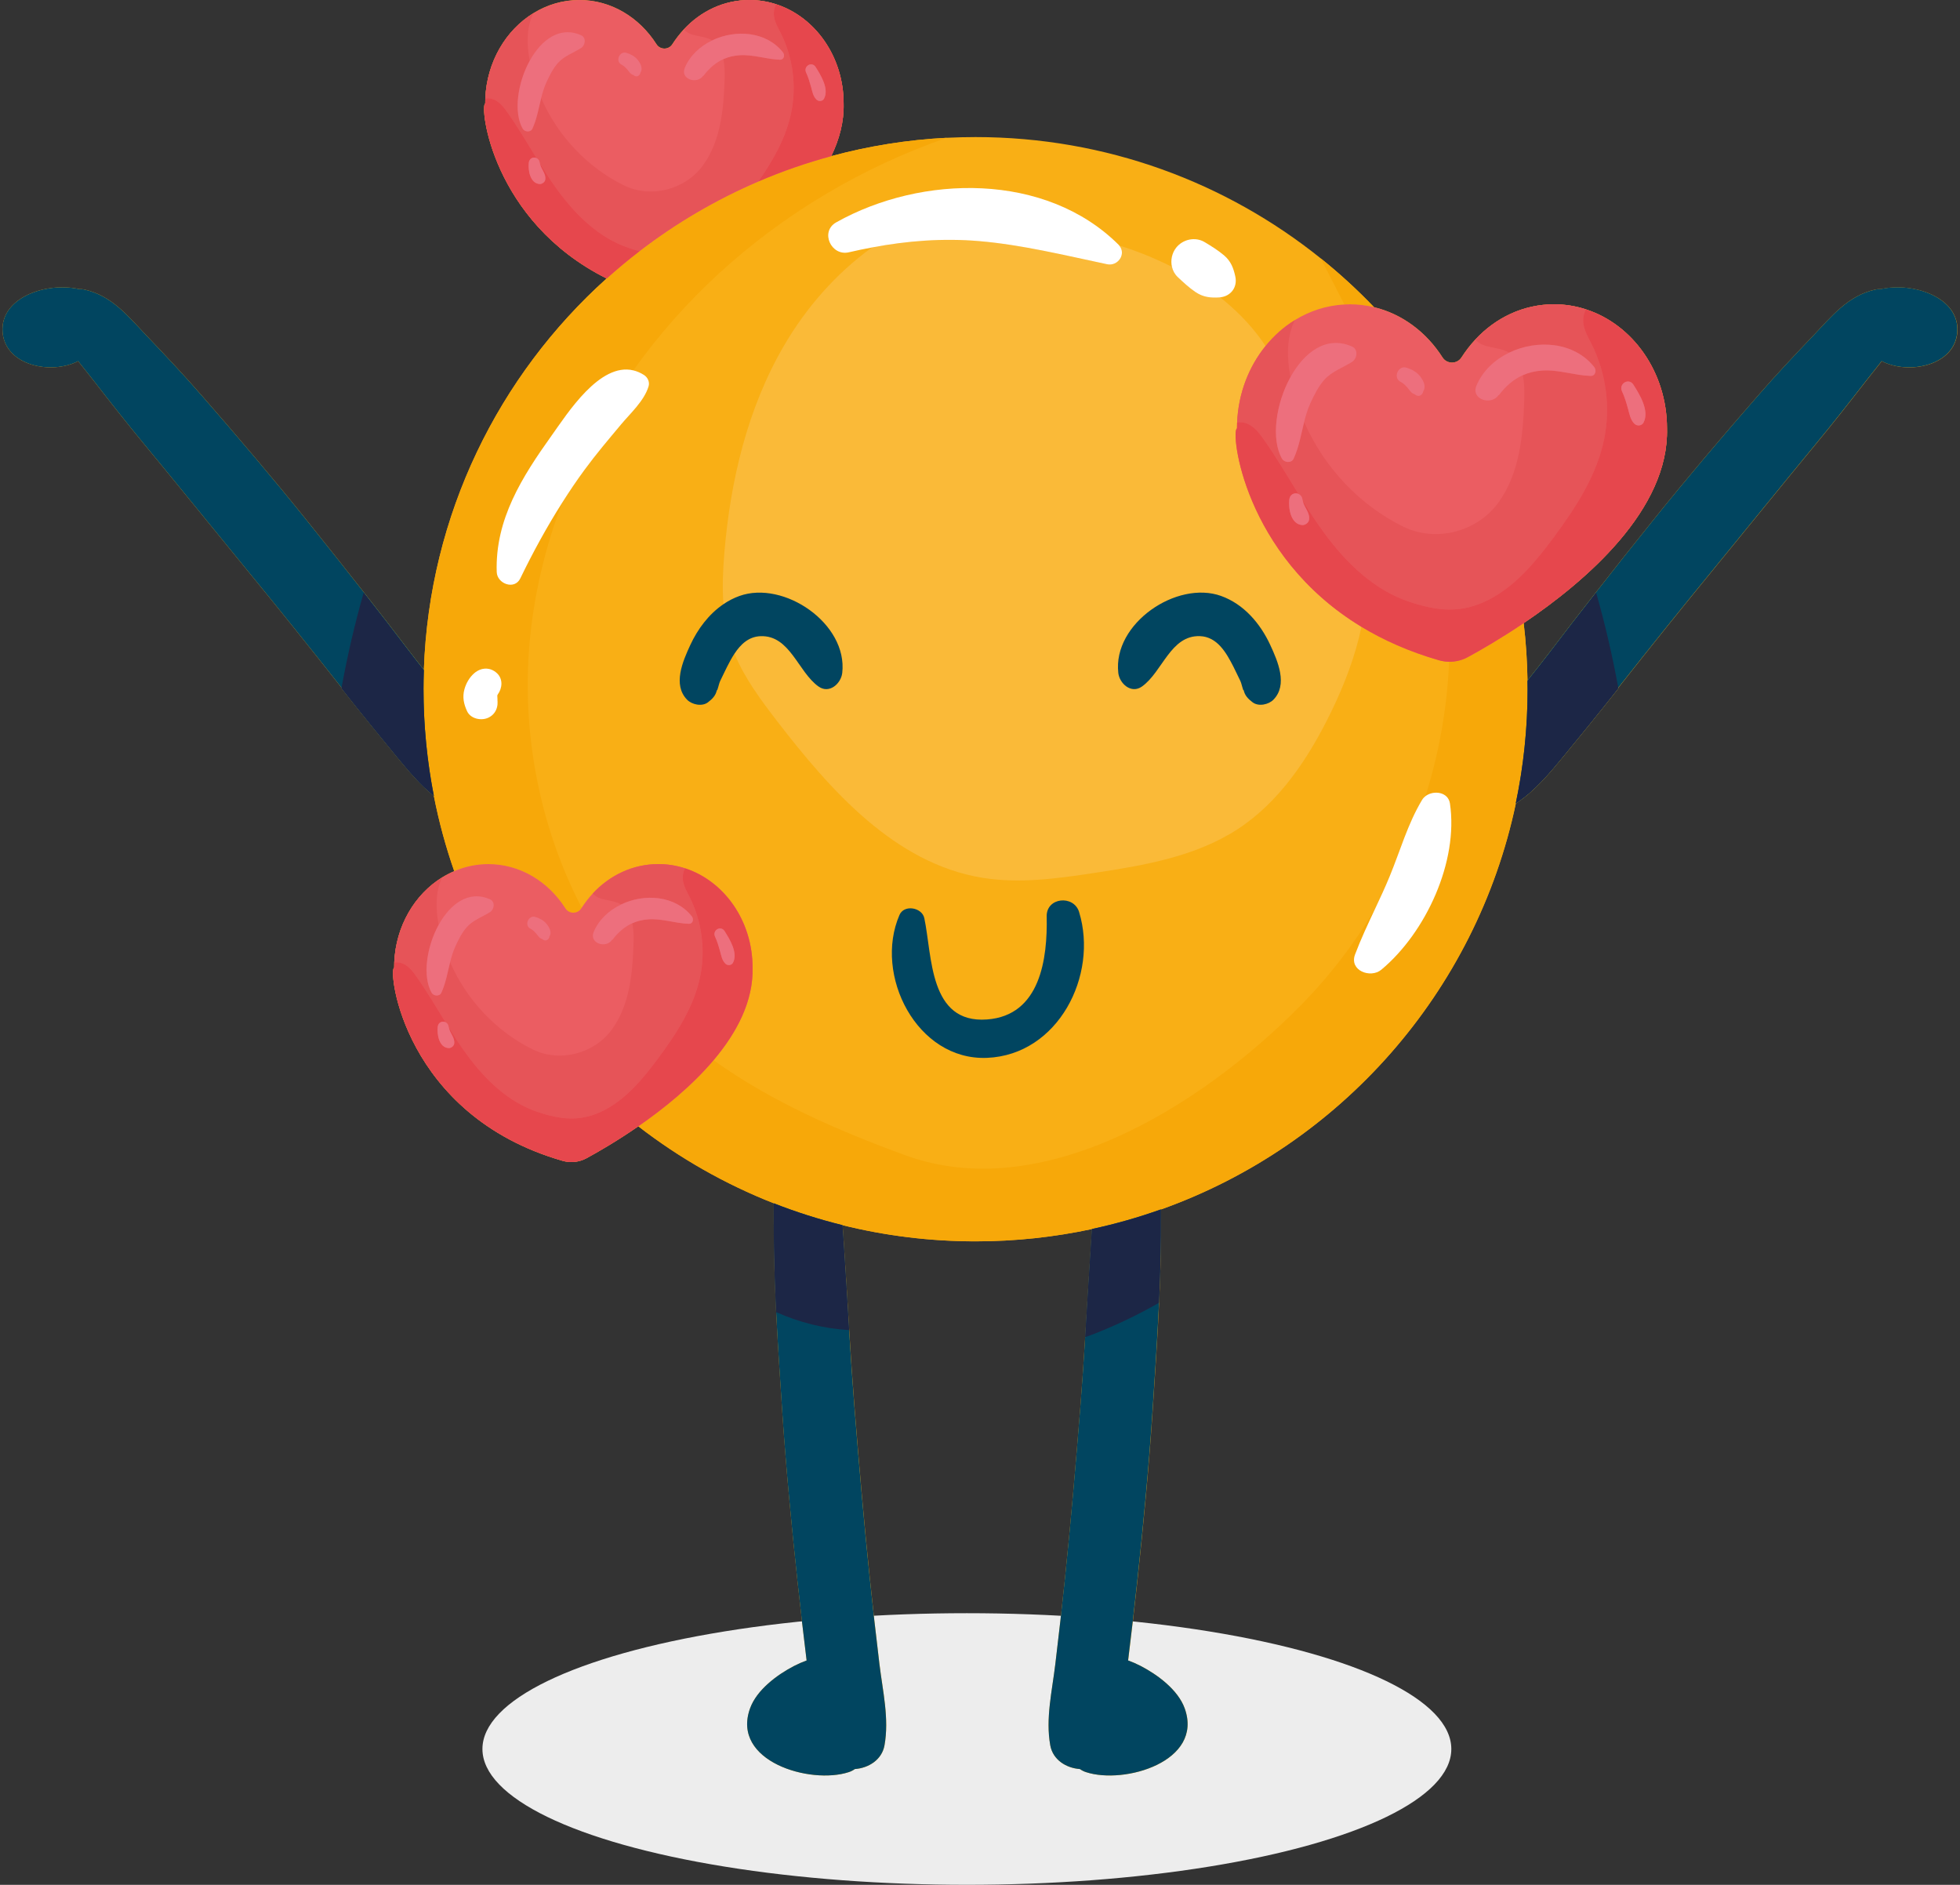 <?xml version="1.0" encoding="UTF-8"?>
<!DOCTYPE svg PUBLIC '-//W3C//DTD SVG 1.0//EN'
          'http://www.w3.org/TR/2001/REC-SVG-20010904/DTD/svg10.dtd'>
<svg data-name="Layer 2" height="844.4" preserveAspectRatio="xMidYMid meet" version="1.0" viewBox="-1.1 0.0 878.2 844.4" width="878.2" xmlns="http://www.w3.org/2000/svg" xmlns:xlink="http://www.w3.org/1999/xlink" zoomAndPan="magnify"
><rect x="-1.1" y="0.0" width="878.2" height="844.4" fill="#333333" stroke="none"/><g data-name="Capa 1"
  ><g
    ><g
      ><ellipse cx="432.12" cy="783.55" fill="#ededed" rx="217.06" ry="60.84"
      /></g
      ><g
      ><g
        ><path d="M841.52,129.52c-.78-.04-1.58,.02-2.4,.21-12.41,2.77-19.65,12.13-28.11,20.98-8.36,8.73-16.66,17.58-24.59,26.71-15.94,18.26-31.66,36.78-46.85,55.68-8.58,10.69-17.13,21.42-25.58,32.23-6.94,8.83-13.82,17.74-20.61,26.67-3.13,4.12-6.58,8.4-10.07,12.82-.14-8.67-.7-17.23-1.71-25.66,28.19-19.03,65.16-50.96,64.22-87.21,0-25.26-15.36-46.6-36.35-53.37-4.54-1.48-9.32-2.26-14.28-2.26-13.75,0-26.15,6.01-35.25,15.79-2.28,2.44-4.35,5.13-6.2,8-1.96,3.09-6.55,3.09-8.51,0-7.18-11.26-18.04-19.46-30.67-22.49-7.48-7.8-15.46-15.12-23.9-21.88-42.36-34.01-96.13-54.33-154.65-54.33-4.3,0-8.59,.11-12.85,.31-17.84,.91-35.17,3.73-51.82,8.23,3.64-7.5,5.76-15.41,5.55-23.58,0-21.06-12.8-38.85-30.3-44.49-3.78-1.23-7.77-1.88-11.9-1.88-11.46,0-21.8,5.01-29.38,13.16-1.9,2.04-3.62,4.27-5.17,6.67-1.63,2.57-5.46,2.57-7.09,0-7.63-11.97-20.25-19.83-34.55-19.83-7.5,0-14.52,2.15-20.61,5.91-12.35,7.58-20.86,21.79-21.55,38.22-.02,.74-.04,1.5-.04,2.24-2.55,.92,2.84,52.62,54.42,78.39-48.36,43.47-79.48,105.73-81.89,175.29-2.18-2.74-4.3-5.43-6.29-8.05-6.79-8.94-13.67-17.84-20.61-26.67-8.46-10.81-17-21.53-25.58-32.23-15.18-18.91-30.91-37.42-46.85-55.68-7.93-9.13-16.23-17.98-24.59-26.71-8.45-8.85-15.69-18.2-28.11-20.98-.82-.19-1.62-.26-2.4-.21C19.48,126.19-1.09,133.35,.05,148.76c1.12,15.1,21.86,19.27,33.86,13.03,2.22,2.88,4.59,5.7,6.84,8.62,7.4,9.55,14.89,19.07,22.59,28.39,15.43,18.68,30.65,37.55,46.01,56.29,14.38,17.53,28.56,35.2,42.59,53.02-.01,.08-.03,.15-.04,.23,.53,.68,1.05,1.33,1.58,2.01,7.51,9.53,15.19,18.94,22.9,28.31,5.27,6.39,10.58,12.81,16.93,17.96,2.26,11.53,5.32,22.77,9.12,33.66-1.84,.79-3.62,1.7-5.33,2.75-12.35,7.58-20.86,21.79-21.55,38.22-.02,.74-.04,1.5-.04,2.24-2.87,1.03,4.23,66.06,75.43,86.55,3.6,1.05,7.45,.63,10.74-1.14,5.15-2.8,13.72-7.73,23.23-14.31,18.36,14.19,38.75,25.86,60.69,34.48,0,4.84-.02,9.68,.03,14.52,.09,11.41,.49,22.82,1.05,34.24,.72,14.81,1.75,29.63,2.71,44.4,1.7,25.49,4.12,50.91,6.85,76.28,1.28,11.82,2.64,23.61,4.09,35.38-1.86,.67-3.71,1.48-5.59,2.44-7.61,3.94-16.78,10.72-19.76,19.04-8.53,23.79,27.06,34.17,44.2,28.55,1.01-.31,1.93-.8,2.78-1.39,6.13-.45,12.06-4.12,13.25-10.56,2.19-12.02-.81-24.44-2.26-36.5-1.59-13.02-3.04-26.07-4.39-39.14-2.64-25.4-4.79-50.84-6.82-76.28-.89-11.39-1.66-22.78-2.35-34.17-.81-13.36-1.57-26.74-2.49-40.12-.16-2.29-.32-4.59-.48-6.88,19.1,4.73,39.06,7.25,59.62,7.25,17.89,0,35.33-1.92,52.14-5.52-.12,1.72-.24,3.44-.36,5.16-.98,14.43-1.79,28.87-2.69,43.3-.65,10.34-1.32,20.68-2.15,30.99-2.04,25.44-4.19,50.89-6.83,76.28-1.34,13.07-2.8,26.11-4.38,39.14-1.43,12.06-4.45,24.48-2.26,36.5,1.19,6.44,7.12,10.12,13.25,10.56,.85,.58,1.77,1.08,2.78,1.39,17.14,5.62,52.72-4.77,44.2-28.55-2.98-8.32-12.15-15.1-19.76-19.04-1.88-.96-3.74-1.77-5.59-2.44,1.45-11.77,2.82-23.56,4.1-35.38,2.73-25.38,5.15-50.8,6.85-76.28,1.07-16.13,2.17-32.34,2.91-48.56,.45-10.02,.78-20.05,.85-30.07,.04-3.92,.02-7.85,.02-11.77,80.12-28.56,141.18-97.25,158.98-181.88,8.48-5.5,15.01-13.41,21.49-21.28,7.7-9.37,15.39-18.78,22.9-28.31,.53-.68,1.05-1.33,1.58-2.01-.01-.08-.03-.15-.04-.23,14.03-17.82,28.21-35.48,42.59-53.02,15.36-18.74,30.58-37.62,46.01-56.29,7.7-9.32,15.19-18.84,22.59-28.39,2.25-2.92,4.62-5.74,6.84-8.62,12,6.24,32.74,2.08,33.86-13.03,1.14-15.41-19.44-22.57-34.35-19.25Z" fill="#f9af15"
        /></g
        ><g
        ><g
          ><path d="M603.78,136.32c3.7,0,7.3,.46,10.78,1.3-7.48-7.8-15.46-15.12-23.9-21.88,3.53,6.92,7.08,13.8,10.61,20.67,.83-.04,1.67-.09,2.51-.09Z" fill="#f7a809"
          /></g
          ><g
          ><path d="M252.24,406.94c1.63,2.57,5.46,2.57,7.09,0,.06-.1,.14-.19,.2-.29-18.7-35.99-26.89-77.72-23.38-118.25,1.89-21.7,6.95-42.96,14.66-63.26-6.95,10.95-13.2,22.4-18.81,33.99-2.58,5.33-10.39,2.39-10.55-2.86-.76-23.59,11.38-42.66,24.66-61.24,7.01-9.81,21.44-32.71,36.54-29.1,11.23-15.76,24.13-30.35,38.35-43.41,29.43-26.96,64.45-47.73,102.15-60.8-17.84,.91-35.17,3.73-51.82,8.23-11.22,3.03-22.11,6.83-32.64,11.34-19.12,8.19-36.99,18.71-53.27,31.22-5.07,3.89-9.98,7.98-14.72,12.24-48.36,43.47-79.48,105.73-81.89,175.29,0,.09,0,.18,0,.27-.09,2.8-.16,5.61-.16,8.44,0,16.37,1.61,32.36,4.64,47.84,2.26,11.53,5.32,22.77,9.12,33.66,4.74-2.03,9.88-3.16,15.28-3.16,14.3,0,26.92,7.86,34.55,19.83Zm-45.22-98.2c.75-2.69,2.29-5.36,4.43-7.17,3.04-2.59,7.05-2.79,10.09,0,2.82,2.59,2.45,6.76,.36,9.6,.16-.21,.12-.13-.12,.24-.01,.04-.03,.1-.05,.15,0,.07,0,.14,0,.24,.02,.35,.04,.71,.05,1.06,.02,.55,.28,2.05-.09,.11,.7,3.66-.73,7.2-4.27,8.69-3.09,1.3-7.66,.3-9.2-3.02-1.51-3.25-2.17-6.35-1.18-9.9Z" fill="#f7a809"
          /></g
          ><g
          ><path d="M683.36,308.76c0-1.22-.04-2.44-.05-3.66,0-.09,0-.19,0-.28-.14-8.67-.7-17.23-1.71-25.66-10.28,6.94-19.4,12.17-25.07,15.26-2.59,1.39-5.46,2.07-8.35,2.03-.84,20.41-4.45,40.7-10.57,60.21,3.6-2.77,10.17-1.94,10.95,3.29,3.88,26.02-10.79,57.87-30.76,74.48-4.81,4-14.46,.39-11.75-6.84,2.61-6.94,5.77-13.62,8.91-20.31-9.44,15.82-20.74,30.52-33.73,43.62-45.47,45.89-116.05,88.81-176.73,66.64-30.08-11-59.99-23.98-85.88-42.58-9.89,11.71-22.47,21.83-33.73,29.62,18.36,14.19,38.75,25.86,60.69,34.48,9.97,3.92,20.26,7.19,30.81,9.8,19.1,4.73,39.06,7.25,59.62,7.25,17.89,0,35.33-1.92,52.14-5.52,10.58-2.27,20.9-5.21,30.92-8.79,80.12-28.56,141.18-97.25,158.98-181.88,3.47-16.51,5.31-33.62,5.31-51.16Z" fill="#f7a809"
          /></g
          ><g
          ><path d="M553.15,191.94c0-.88,.03-1.8,.05-2.68,.55-13.12,5.28-25.04,12.73-34.24-.74-1.1-1.47-2.2-2.25-3.27-5.15-7.01-11.29-13.16-18.09-18.55-.11,.01-.2,.04-.31,.05-3.96,.25-7.29-.1-10.69-2.4-2.92-1.97-5.41-4.32-7.97-6.72-1.35-1.26-2.2-2.87-2.6-4.58-4.53-2.28-9.17-4.34-13.87-6.16-3.23-1.25-6.51-2.38-9.8-3.45,3.36,3.86-.56,9.46-5.38,8.44-18.79-3.96-38.14-8.73-57.31-10.36-16.24-1.38-32.21-.15-48.06,2.84-16.04,11.57-29.51,26.96-39.49,44.11-16.3,28-23.95,60.35-26.65,92.64-.64,7.65-.97,15.41-.41,23.05,2.21-1.5,4.6-2.75,7.17-3.67,19.86-7.13,48.58,12.35,46.06,34.48-.54,4.74-5.77,9.52-10.6,6.08-9.19-6.53-12.77-23-25.94-22.57-5.39,.18-8.99,3.67-11.74,7.84,4.52,11.03,11.84,20.82,19.15,30.32,24.07,31.22,52.78,63.6,91.67,70.06,16.76,2.78,33.9,.38,50.7-2.17,22.22-3.38,45.14-7.31,63.96-19.59,18.82-12.29,31.73-31.83,41.61-52.02,5.98-12.22,11.06-25.3,13.83-38.63-53.06-32.16-58.66-87.81-55.76-88.85Zm16.34,121.51c-2.15,2.2-6.64,3.19-9.3,1.2-2.06-1.54-3.56-3.16-4.02-5.45-.32,.46-.82-2.78-1.58-4.3-1.04-2.08-1.99-4.2-3.05-6.27-3.15-6.16-7.21-13.39-15.02-13.65-13.17-.43-16.75,16.04-25.94,22.57-4.83,3.43-10.06-1.34-10.6-6.08-2.52-22.13,26.2-41.61,46.06-34.48,10.19,3.65,17.59,12.38,22.04,21.98,3.37,7.29,7.95,17.8,1.42,24.48Z" fill="#faba38"
          /></g
          ><g
          ><path d="M437.65,108.02c19.17,1.63,38.52,6.4,57.31,10.36,4.82,1.02,8.74-4.58,5.38-8.44-.09-.11-.17-.22-.28-.33-32.6-32.42-88.07-31.53-126.46-10.01-7.41,4.15-2.32,15.3,5.66,13.42,3.44-.81,6.88-1.51,10.33-2.16,15.86-2.99,31.82-4.22,48.06-2.84Z" fill="#fff"
          /></g
          ><g
          ><path d="M534.58,130.85c3.4,2.3,6.73,2.65,10.69,2.4,.11,0,.21-.04,.31-.05,4.78-.47,7.86-4.51,6.82-9.31-.82-3.81-1.99-6.91-5.1-9.53-2.71-2.28-5.59-4.06-8.62-5.88-4.27-2.57-9.88-1.28-12.85,2.57-1.84,2.39-2.5,5.6-1.82,8.51,.4,1.71,1.25,3.31,2.6,4.58,2.56,2.39,5.05,4.74,7.97,6.72Z" fill="#fff"
          /></g
          ><g
          ><path d="M277.07,190.26c4.32-5.17,10.45-10.63,12.43-17.19,.59-1.96-.41-4.04-2.07-5.09-1.59-1.01-3.18-1.67-4.76-2.05-15.1-3.61-29.53,19.3-36.54,29.1-13.28,18.59-25.42,37.65-24.66,61.24,.17,5.25,7.98,8.19,10.55,2.86,5.61-11.59,11.86-23.04,18.81-33.99,3.21-5.05,6.55-10.01,10.08-14.8,5.12-6.97,10.64-13.47,16.17-20.08Z" fill="#fff"
          /></g
          ><g
          ><path d="M217.41,321.65c3.54-1.49,4.96-5.03,4.27-8.69,.37,1.95,.11,.44,.09-.11,0-.35-.02-.71-.05-1.06,0-.11,0-.17,0-.24,.02-.05,.03-.11,.05-.15,.24-.37,.28-.45,.12-.24,2.1-2.84,2.47-7-.36-9.6-3.04-2.79-7.05-2.59-10.09,0-2.14,1.82-3.68,4.48-4.43,7.17-.99,3.55-.33,6.65,1.18,9.9,1.54,3.32,6.11,4.32,9.2,3.02Z" fill="#fff"
          /></g
          ><g
          ><path d="M636.1,358.32c-6.5,10.83-9.78,22.74-14.57,34.35-2.04,4.95-4.3,9.79-6.57,14.62-3.14,6.69-6.29,13.37-8.91,20.31-2.72,7.22,6.94,10.84,11.75,6.84,19.97-16.62,34.64-48.47,30.76-74.48-.78-5.22-7.35-6.05-10.95-3.29-.6,.46-1.12,1-1.51,1.66Z" fill="#fff"
          /></g
          ><g fill="#014560"
          ><path d="M189.32,327.01c-.44-6.03-.67-12.11-.67-18.25,0-2.83,.06-5.64,.16-8.44h0c0-.09,0-.18,.01-.27-2.18-2.74-4.3-5.43-6.29-8.05-6.79-8.94-13.67-17.84-20.61-26.67-8.46-10.81-17-21.53-25.58-32.23-15.18-18.91-30.91-37.42-46.85-55.68-7.93-9.13-16.23-17.98-24.59-26.71-8.45-8.85-15.69-18.2-28.11-20.98-.82-.19-1.62-.26-2.4-.21C19.48,126.19-1.09,133.35,.05,148.76c1.12,15.1,21.86,19.27,33.86,13.03,2.22,2.88,4.59,5.7,6.84,8.62,7.4,9.55,14.89,19.07,22.59,28.39,15.43,18.68,30.65,37.55,46.01,56.29,14.38,17.53,28.56,35.2,42.59,53.02-.01,.08-.03,.15-.04,.23,.26,.34,.53,.67,.79,1,.26,.33,.53,.66,.79,1,7.51,9.53,15.19,18.94,22.9,28.31,1.32,1.6,2.64,3.2,3.98,4.78,2.68,3.16,5.43,6.25,8.37,9.1,1.47,1.42,3,2.79,4.58,4.08h0c-1.9-9.68-3.24-19.55-3.97-29.59Z"
            /><path d="M841.52,129.52c-.78-.04-1.58,.02-2.4,.21-12.41,2.77-19.65,12.13-28.11,20.98-8.36,8.73-16.66,17.58-24.59,26.71-15.94,18.26-31.66,36.78-46.85,55.68-8.58,10.69-17.13,21.42-25.58,32.23-6.94,8.83-13.82,17.74-20.61,26.67-3.13,4.12-6.58,8.4-10.07,12.82,0,.09,0,.19,0,.28h0c.02,1.22,.05,2.44,.05,3.66,0,10.96-.72,21.76-2.1,32.35-.83,6.35-1.9,12.63-3.21,18.82h0c2.12-1.37,4.12-2.9,6.02-4.54,3.81-3.28,7.25-7,10.57-10.87,1.66-1.93,3.28-3.9,4.9-5.87,7.7-9.37,15.39-18.78,22.9-28.31,.26-.34,.53-.67,.79-1,.26-.33,.53-.66,.79-1-.01-.08-.03-.15-.04-.23,14.03-17.82,28.21-35.48,42.59-53.02,15.36-18.74,30.58-37.62,46.01-56.29,7.7-9.32,15.19-18.84,22.59-28.39,2.25-2.92,4.62-5.74,6.84-8.62,12,6.24,32.74,2.08,33.86-13.03,1.14-15.41-19.44-22.57-34.35-19.25Z"
            /><path d="M388.53,706.32c-2.64-25.4-4.79-50.84-6.82-76.28-.89-11.39-1.66-22.78-2.35-34.17h0c-.81-13.36-1.57-26.74-2.49-40.12-.16-2.29-.32-4.59-.48-6.88-10.55-2.61-20.84-5.89-30.81-9.8h0c0,4.84-.02,9.68,.03,14.52,.02,1.9,.08,3.8,.12,5.71,.16,9.51,.47,19.02,.93,28.53h0c.72,14.81,1.75,29.63,2.71,44.4,1.7,25.49,4.12,50.91,6.85,76.28,1.28,11.82,2.64,23.61,4.09,35.38-1.86,.67-3.71,1.48-5.59,2.44-7.61,3.94-16.78,10.72-19.76,19.04-8.53,23.79,27.06,34.17,44.2,28.55,1.01-.31,1.93-.8,2.78-1.39,6.13-.45,12.06-4.12,13.25-10.56,2.19-12.02-.81-24.44-2.26-36.5-1.59-13.02-3.04-26.07-4.39-39.14Z"
            /><path d="M509.94,746.31c-1.88-.96-3.74-1.77-5.59-2.44,1.45-11.77,2.82-23.56,4.1-35.38,2.73-25.38,5.15-50.8,6.85-76.28,1.07-16.13,2.17-32.34,2.91-48.56,.45-10.02,.78-20.05,.85-30.07,.04-3.92,.02-7.85,.02-11.77-10.03,3.57-20.35,6.52-30.92,8.79-.06,.86-.12,1.72-.18,2.58-.06,.86-.12,1.72-.18,2.58-.98,14.43-1.79,28.87-2.69,43.3-.65,10.34-1.32,20.68-2.15,30.99-2.04,25.44-4.19,50.89-6.83,76.28-1.34,13.07-2.8,26.11-4.38,39.14-1.43,12.06-4.45,24.48-2.26,36.5,1.19,6.44,7.12,10.12,13.25,10.56,.85,.58,1.77,1.08,2.78,1.39,17.14,5.62,52.72-4.77,44.2-28.55-2.98-8.32-12.15-15.1-19.76-19.04Z"
            /><path d="M365.67,307.56c4.84,3.43,10.06-1.34,10.6-6.08,2.52-22.13-26.2-41.61-46.05-34.48-2.57,.92-4.96,2.17-7.17,3.67-6.56,4.45-11.54,11.13-14.87,18.32-3.37,7.29-7.95,17.8-1.42,24.48,2.15,2.2,6.64,3.19,9.3,1.2,2.06-1.54,3.56-3.16,4.02-5.45,.32,.46,.82-2.77,1.58-4.3,1.04-2.08,1.99-4.2,3.05-6.27,.98-1.91,2.04-3.93,3.28-5.81,2.75-4.17,6.35-7.66,11.74-7.84,13.17-.43,16.75,16.04,25.94,22.57Z"
            /><path d="M546.03,266.99c-19.86-7.13-48.58,12.35-46.06,34.48,.54,4.74,5.76,9.52,10.6,6.08,9.19-6.53,12.77-23,25.94-22.57,7.81,.26,11.87,7.49,15.02,13.65,1.06,2.07,2.01,4.19,3.05,6.27,.76,1.52,1.26,4.76,1.58,4.3,.46,2.3,1.96,3.92,4.02,5.45,2.66,1.99,7.15,1,9.3-1.2,6.53-6.68,1.95-17.19-1.42-24.48-4.44-9.61-11.85-18.33-22.04-21.98Z"
            /><path d="M482.41,408.59c-2.39-7.79-14.71-6.61-14.53,1.96,.41,18.8-2.77,44.4-26.73,46.17-26.06,1.92-24.49-28.36-28.1-45.38-1.02-4.81-9.03-6.27-11.12-1.45-11.66,26.86,7.74,65.33,39.22,64.03,31.89-1.31,49.95-36.98,41.25-65.34Z"
          /></g
          ><g fill="#1c2646"
          ><path d="M188.65,308.76c0-2.83,.06-5.64,.16-8.44-2.2-2.77-4.35-5.49-6.36-8.14-6.79-8.94-13.68-17.84-20.61-26.67-3.99,14.01-7.29,28.24-9.91,42.6-.01,.08-.03,.15-.04,.23,.53,.68,1.05,1.33,1.58,2.01,7.51,9.53,15.19,18.94,22.9,28.31,5.27,6.39,10.58,12.81,16.93,17.95-3.03-15.48-4.64-31.47-4.64-47.84Z"
            /><path d="M693.46,292.18c-3.15,4.15-6.63,8.46-10.15,12.92,.02,1.22,.05,2.44,.05,3.66,0,17.54-1.84,34.65-5.31,51.16,8.48-5.5,15.01-13.41,21.49-21.27,7.7-9.37,15.39-18.78,22.9-28.31,.53-.68,1.05-1.33,1.58-2.01-.01-.08-.03-.15-.04-.23-2.62-14.36-5.92-28.58-9.91-42.6-6.94,8.83-13.82,17.74-20.61,26.67Z"
            /><path d="M345.61,553.58c.09,11.41,.49,22.82,1.05,34.24,10.32,4.63,21.46,7.41,32.69,8.06-.81-13.36-1.57-26.74-2.48-40.12-.16-2.29-.32-4.59-.48-6.88-10.55-2.61-20.84-5.89-30.81-9.8,0,4.84-.01,9.68,.03,14.52Z"
            /><path d="M487.79,555.75c-.98,14.43-1.79,28.87-2.69,43.3,1.57-.54,3.11-1.12,4.65-1.72,9.8-3.87,19.31-8.46,28.44-13.67,.45-10.02,.78-20.05,.85-30.07,.04-3.92,.02-7.85,.02-11.77-10.03,3.57-20.35,6.52-30.92,8.79-.12,1.72-.24,3.44-.36,5.16Z"
          /></g
          ><g fill="#eb5d62"
          ><path d="M346.6,1.88c-3.78-1.23-7.77-1.88-11.9-1.88-11.46,0-21.8,5.01-29.38,13.16-1.9,2.04-3.62,4.27-5.17,6.67-1.63,2.57-5.46,2.57-7.09,0-7.63-11.97-20.25-19.83-34.55-19.83-7.5,0-14.52,2.15-20.61,5.91-12.35,7.58-20.86,21.79-21.55,38.22-.02,.74-.04,1.5-.04,2.24-2.55,.92,2.84,52.62,54.42,78.39,4.75-4.27,9.66-8.35,14.72-12.25,16.28-12.51,34.15-23.03,53.27-31.22,10.52-4.51,21.42-8.31,32.64-11.34,3.64-7.5,5.76-15.41,5.55-23.58,0-21.06-12.8-38.85-30.3-44.49Z"
            /><path d="M709.47,138.58c-4.54-1.48-9.32-2.26-14.28-2.26-13.75,0-26.15,6.01-35.25,15.79-2.28,2.44-4.35,5.13-6.2,8-1.96,3.09-6.55,3.09-8.51,0-7.18-11.26-18.04-19.46-30.67-22.49-3.48-.83-7.08-1.3-10.78-1.3-.84,0-1.68,.05-2.51,.09-8.05,.43-15.59,2.91-22.21,7-4.95,3.04-9.38,6.99-13.12,11.61-7.46,9.2-12.18,21.12-12.73,34.24-.03,.89-.05,1.8-.05,2.68-2.9,1.04,2.7,56.69,55.76,88.85,9.86,5.97,21.35,11.14,34.73,14.99,1.49,.43,3.01,.64,4.53,.67,2.89,.04,5.77-.64,8.35-2.03,5.67-3.08,14.79-8.32,25.07-15.26,28.19-19.03,65.16-50.96,64.22-87.21,0-25.26-15.36-46.6-36.35-53.37Z"
            /><path d="M305.79,388.99c-3.78-1.23-7.76-1.88-11.9-1.88-11.46,0-21.8,5.01-29.38,13.16-1.82,1.95-3.47,4.1-4.97,6.38-.06,.1-.14,.19-.2,.29-1.63,2.57-5.46,2.57-7.09,0-7.63-11.97-20.25-19.83-34.55-19.83-5.4,0-10.55,1.13-15.28,3.16-1.84,.79-3.62,1.7-5.33,2.75-12.35,7.58-20.86,21.79-21.55,38.22-.02,.74-.04,1.5-.04,2.24-2.87,1.03,4.23,66.06,75.43,86.55,3.6,1.05,7.45,.63,10.74-1.14,5.15-2.8,13.72-7.73,23.23-14.31,11.26-7.79,23.84-17.91,33.73-29.62,10.44-12.36,17.86-26.47,17.47-41.49,0-21.06-12.8-38.85-30.3-44.49Z"
          /></g
          ><g
          ><g
            ><path d="M221.24,45.11c2.13,1.28,3.67,3.33,5.1,5.37,4.63,6.57,8.71,13.5,12.92,20.34,.74,.34,1.35,1.03,1.48,2.13,.02,.14,.06,.27,.09,.4,2.55,4.08,5.17,8.11,8.01,11.99,8.17,11.16,18.62,21.32,31.73,25.71,1.66,.56,3.27,1.04,4.85,1.45,16.28-12.51,34.15-23.03,53.27-31.22,6.64-9.53,12.45-19.74,14.74-31.05,2.42-11.91,.72-24.59-4.74-35.42-1.21-2.37-2.57-4.7-2.98-7.32-.29-1.99,.04-3.89,.87-5.62C342.82,.65,338.83,0,334.69,0c-11.46,0-21.8,5.01-29.38,13.16,2.78,3.38,8.21,2.57,12.08,4.61,.19,.1,.34,.25,.52,.36,10.49-5.08,24.32-4.13,31.8,5.31,.97,1.22,.48,3.38-1.37,3.31-6.13-.21-11.97-2.44-18.15-2-2.66,.19-5.02,.78-7.17,1.74,.55,2.76,.66,5.73,.57,8.48-.4,13.58-1.66,27.95-9.6,38.96-7.94,11.03-23.36,15.08-35.56,9.11-16.46-8.08-29.72-22.31-37.06-39.09-1.16,4.62-1.93,9.33-3.93,13.7-.81,1.76-3.48,1.53-4.35,0-4.16-7.28-2.31-20.51,3.15-30.42-.02-.1-.04-.19-.06-.28-1.21-6.82-1.46-14.12,1.41-20.43l.29-.6c-12.35,7.58-20.85,21.79-21.55,38.22,1.63-.31,3.45,.11,4.9,.98Z" fill="#e65458"
            /></g
            ><g
            ><path d="M280.59,111.06c-13.11-4.39-23.56-14.55-31.73-25.71-2.85-3.88-5.47-7.91-8.01-11.99,.52,2.55,2.84,4.51,2.35,7.2-.19,1.05-1.45,1.96-2.48,1.89-4.27-.26-5.25-6.09-4.89-9.49,.22-2.08,2.07-2.76,3.45-2.13-4.21-6.84-8.3-13.77-12.92-20.34-1.43-2.04-2.98-4.09-5.1-5.37-1.45-.87-3.27-1.3-4.9-.98-.02,.74-.04,1.5-.04,2.24-2.55,.92,2.84,52.62,54.42,78.39,4.75-4.27,9.66-8.35,14.72-12.24-1.58-.41-3.19-.89-4.85-1.45Z" fill="#e6474d"
            /></g
            ><g
            ><path d="M345.72,7.5c.4,2.62,1.77,4.95,2.98,7.32,5.46,10.83,7.16,23.52,4.74,35.42-2.28,11.31-8.1,21.52-14.74,31.05,10.52-4.51,21.42-8.31,32.64-11.34,3.64-7.5,5.76-15.41,5.55-23.58,0-21.06-12.8-38.85-30.3-44.49-.83,1.72-1.16,3.62-.87,5.62Zm18.63,22.53c2.33,3.67,6.1,9.8,3.77,14.17-.66,1.24-2.42,1.37-3.38,.43-1.53-1.49-1.87-3.66-2.42-5.64-.62-2.23-1.24-4.38-2.23-6.48-1.34-2.84,2.53-5.2,4.26-2.49Z" fill="#e6474d"
            /></g
            ><g
            ><path d="M248.99,28.11c2.78-3.06,6.85-4.43,10.29-6.61,1.9-1.2,2.39-4.64,0-5.71-9.57-4.27-17.9,2.11-23.03,11.43-5.46,9.91-7.31,23.14-3.15,30.42,.87,1.53,3.54,1.76,4.35,0,2-4.37,2.77-9.08,3.93-13.7,.59-2.33,1.27-4.64,2.27-6.87,1.38-3.06,3.06-6.47,5.34-8.97Z" fill="#ed6f7d"
            /></g
            ><g
            ><path d="M239.27,70.82c-1.38-.63-3.23,.05-3.45,2.13-.36,3.4,.62,9.23,4.89,9.49,1.04,.06,2.3-.84,2.48-1.89,.48-2.69-1.83-4.65-2.35-7.2-.03-.13-.07-.26-.09-.4-.13-1.1-.74-1.79-1.48-2.13Z" fill="#ed6f7d"
            /></g
            ><g
            ><path d="M277.37,28.95c1.13,.59,1.63,1.15,2.55,2.13,.27,.29,.61,.8,1.06,1.34,.49,.59,1.05,.99,1.71,1.19,.04,.04,.07,.07,.12,.11,1.08,.9,2.43,.51,2.94-.77,.07-.17,.1-.34,.14-.51,1.22-1.9-.11-4.27-1.47-5.86-1.23-1.44-3.05-2.36-4.83-2.91-3.09-.96-5.15,3.76-2.22,5.27Z" fill="#ed6f7d"
            /></g
            ><g
            ><path d="M305.71,30.45c-2.08,5.03,5.53,7.55,8.3,3.44,.02,.03,.05,.06,.07,.09,2.57-3.39,5.47-5.92,8.94-7.48,2.15-.96,4.51-1.56,7.17-1.74,6.18-.43,12.02,1.79,18.15,2,1.85,.06,2.34-2.09,1.37-3.31-7.47-9.45-21.31-10.4-31.8-5.31-5.4,2.62-9.93,6.8-12.21,12.31Z" fill="#ed6f7d"
            /></g
            ><g
            ><path d="M362.32,38.99c.55,1.99,.89,4.16,2.42,5.64,.96,.93,2.71,.81,3.38-.43,2.34-4.37-1.43-10.5-3.77-14.17-1.72-2.71-5.6-.36-4.26,2.49,.99,2.1,1.61,4.25,2.23,6.48Z" fill="#ed6f7d"
            /></g
            ><g
            ><path d="M675.06,158.01c12.58-6.08,29.19-4.9,38.15,6.43,1.16,1.47,.57,4.05-1.65,3.98-7.36-.25-14.36-2.92-21.77-2.4-3.17,.22-6,.93-8.57,2.08,.67,3.31,.76,6.89,.66,10.19-.48,16.3-1.99,33.53-11.52,46.74-9.53,13.24-28.03,18.09-42.66,10.93-19.75-9.69-35.65-26.76-44.46-46.9-1.39,5.54-2.31,11.19-4.71,16.44-.97,2.11-4.17,1.83-5.22,0-4.99-8.74-2.77-24.61,3.78-36.5-.02-.11-.05-.23-.07-.34-1.45-8.19-1.75-16.94,1.69-24.51l.35-.72c-4.95,3.04-9.38,6.99-13.12,11.61-7.46,9.2-12.18,21.12-12.73,34.24,1.96-.38,4.13,.13,5.88,1.18,2.55,1.53,4.4,4,6.12,6.44,5.55,7.89,10.45,16.2,15.51,24.4,.89,.4,1.62,1.24,1.78,2.56,.02,.17,.07,.32,.11,.48,3.06,4.89,6.2,9.73,9.61,14.39,9.8,13.39,22.34,25.58,38.07,30.84,12.89,4.32,23.54,5.32,35.62-.86,12.08-6.18,21.05-17.02,29.13-27.92,9.93-13.4,19.36-27.84,22.66-44.19,2.9-14.28,.86-29.5-5.69-42.5-1.45-2.85-3.09-5.64-3.57-8.78-.35-2.39,.05-4.67,1.05-6.74-4.54-1.48-9.32-2.26-14.28-2.26-13.75,0-26.15,6.01-35.25,15.79,3.33,4.05,9.85,3.09,14.5,5.53,.22,.11,.42,.25,.63,.38Z" fill="#e65458"
            /></g
            ><g
            ><path d="M708.42,145.31c.48,3.14,2.12,5.93,3.57,8.78,6.55,12.99,8.59,28.21,5.69,42.5-3.3,16.35-12.73,30.79-22.66,44.19-8.08,10.9-17.05,21.75-29.13,27.92-12.08,6.18-22.74,5.18-35.62,.86-15.73-5.26-28.27-17.45-38.07-30.84-3.41-4.66-6.56-9.49-9.61-14.39,.62,3.06,3.4,5.41,2.82,8.64-.23,1.26-1.74,2.35-2.98,2.27-5.12-.31-6.29-7.31-5.87-11.39,.26-2.49,2.48-3.31,4.13-2.56-5.06-8.21-9.96-16.52-15.51-24.4-1.72-2.44-3.57-4.91-6.12-6.44-1.75-1.05-3.92-1.56-5.88-1.18-.03,.89-.05,1.8-.05,2.68-2.9,1.04,2.7,56.69,55.76,88.85,9.86,5.97,21.35,11.14,34.73,14.99,1.49,.43,3.01,.64,4.53,.67,2.89,.04,5.77-.64,8.35-2.03,5.67-3.08,14.79-8.32,25.07-15.26,28.19-19.03,65.16-50.96,64.22-87.21,0-25.26-15.36-46.6-36.35-53.37-.99,2.07-1.4,4.35-1.05,6.74Zm22.35,27.03c2.8,4.4,7.32,11.76,4.52,17-.8,1.49-2.9,1.64-4.05,.52-1.83-1.79-2.24-4.39-2.9-6.77-.74-2.67-1.48-5.25-2.67-7.77-1.61-3.41,3.04-6.24,5.11-2.98Z" fill="#e6474d"
            /></g
            ><g
            ><path d="M573.31,205.48c1.04,1.83,4.25,2.11,5.22,0,2.4-5.24,3.32-10.89,4.71-16.44,.7-2.8,1.52-5.57,2.73-8.24,1.66-3.67,3.68-7.76,6.4-10.76,3.34-3.67,8.21-5.31,12.35-7.93,2.28-1.44,2.87-5.57,0-6.85-11.48-5.12-21.47,2.54-27.63,13.71-6.55,11.89-8.77,27.76-3.78,36.5Z" fill="#ed6f7d"
            /></g
            ><g
            ><path d="M576.57,223.84c-.43,4.08,.74,11.08,5.87,11.39,1.24,.07,2.75-1.01,2.98-2.27,.58-3.23-2.2-5.58-2.82-8.64-.03-.16-.09-.32-.11-.48-.16-1.32-.89-2.15-1.78-2.56-1.65-.75-3.87,.06-4.13,2.56Z" fill="#ed6f7d"
            /></g
            ><g
            ><path d="M629.48,173.61c.32,.34,.73,.96,1.27,1.61,.58,.7,1.26,1.18,2.05,1.42,.05,.04,.09,.09,.14,.13,1.29,1.08,2.92,.61,3.52-.93,.08-.2,.12-.4,.17-.61,1.46-2.28-.14-5.12-1.76-7.03-1.47-1.72-3.66-2.83-5.79-3.49-3.71-1.16-6.17,4.51-2.67,6.33,1.35,.7,1.95,1.38,3.06,2.55Z" fill="#ed6f7d"
            /></g
            ><g
            ><path d="M711.56,168.42c2.22,.08,2.8-2.51,1.65-3.98-8.96-11.33-25.57-12.51-38.15-6.43-6.49,3.14-11.91,8.21-14.65,14.83-2.5,6.03,6.64,9.06,9.96,4.12,.03,.04,.05,.07,.08,.11,3.1-4.08,6.58-7.12,10.76-8.98,2.57-1.15,5.4-1.85,8.57-2.08,7.41-.52,14.42,2.15,21.77,2.4Z" fill="#ed6f7d"
            /></g
            ><g
            ><path d="M728.34,183.09c.66,2.38,1.07,4.99,2.9,6.77,1.15,1.12,3.25,.97,4.05-.52,2.8-5.24-1.72-12.6-4.52-17-2.07-3.25-6.72-.43-5.11,2.98,1.19,2.52,1.94,5.1,2.67,7.77Z" fill="#ed6f7d"
            /></g
            ><g
            ><path d="M180.44,432.22c2.13,1.28,3.67,3.34,5.1,5.37,4.63,6.57,8.71,13.5,12.92,20.34,.74,.34,1.35,1.03,1.48,2.13,.02,.14,.06,.27,.09,.4,2.55,4.08,5.17,8.11,8.01,11.99,8.17,11.16,18.62,21.32,31.73,25.71,10.74,3.6,19.62,4.43,29.69-.71,10.07-5.15,17.54-14.19,24.28-23.27,8.28-11.17,16.13-23.21,18.89-36.83,2.42-11.91,.72-24.59-4.74-35.42-1.21-2.37-2.57-4.7-2.98-7.32-.29-1.99,.04-3.89,.87-5.62-3.78-1.23-7.76-1.88-11.9-1.88-11.46,0-21.8,5.01-29.38,13.16,2.78,3.38,8.21,2.57,12.08,4.61,.19,.1,.34,.25,.52,.36,10.49-5.08,24.32-4.13,31.8,5.31,.97,1.22,.48,3.38-1.37,3.31-6.13-.21-11.97-2.44-18.15-2-2.66,.19-5.02,.78-7.17,1.74,.56,2.76,.66,5.73,.57,8.48-.4,13.58-1.66,27.95-9.6,38.96-7.94,11.03-23.36,15.08-35.56,9.11-16.46-8.08-29.72-22.31-37.06-39.09-1.16,4.62-1.93,9.33-3.93,13.7-.81,1.76-3.48,1.53-4.35,0-4.16-7.28-2.31-20.51,3.15-30.42-.02-.1-.04-.19-.06-.28-1.21-6.82-1.46-14.12,1.41-20.43l.29-.6c-12.35,7.58-20.85,21.79-21.55,38.22,1.63-.31,3.45,.11,4.9,.98Z" fill="#e65458"
            /></g
            ><g
            ><path d="M318.62,474.96c10.44-12.36,17.86-26.47,17.47-41.49,0-21.06-12.8-38.85-30.3-44.49-.83,1.72-1.16,3.62-.87,5.62,.4,2.62,1.77,4.95,2.98,7.32,5.46,10.83,7.16,23.52,4.74,35.42-2.75,13.63-10.61,25.67-18.89,36.83-6.74,9.09-14.21,18.13-24.28,23.27-10.07,5.15-18.95,4.32-29.69,.71-13.11-4.39-23.56-14.55-31.73-25.71-2.85-3.88-5.47-7.91-8.01-11.99,.52,2.55,2.84,4.51,2.35,7.2-.19,1.05-1.45,1.96-2.48,1.89-4.27-.26-5.25-6.09-4.89-9.49,.22-2.08,2.07-2.76,3.45-2.13-4.21-6.84-8.3-13.77-12.92-20.34-1.43-2.04-2.98-4.09-5.1-5.37-1.45-.87-3.27-1.3-4.9-.98-.02,.74-.04,1.5-.04,2.24-2.86,1.03,4.23,66.06,75.43,86.55,3.6,1.05,7.45,.63,10.74-1.14,5.15-2.8,13.71-7.73,23.22-14.31,11.26-7.79,23.85-17.91,33.73-29.62Zm4.93-57.83c2.33,3.67,6.1,9.8,3.77,14.17-.66,1.24-2.42,1.37-3.38,.43-1.53-1.49-1.87-3.66-2.42-5.64-.62-2.23-1.24-4.38-2.23-6.48-1.34-2.84,2.53-5.2,4.26-2.49Z" fill="#e6474d"
            /></g
            ><g
            ><path d="M208.19,415.22c2.78-3.06,6.85-4.43,10.29-6.61,1.9-1.2,2.39-4.64,0-5.71-9.57-4.27-17.9,2.11-23.03,11.43-5.46,9.91-7.31,23.14-3.15,30.42,.87,1.53,3.54,1.76,4.35,0,2-4.37,2.77-9.08,3.93-13.7,.59-2.33,1.27-4.64,2.27-6.87,1.38-3.06,3.06-6.47,5.34-8.97Z" fill="#ed6f7d"
            /></g
            ><g
            ><path d="M198.46,457.93c-1.38-.63-3.23,.05-3.45,2.13-.36,3.4,.62,9.23,4.89,9.49,1.04,.06,2.3-.84,2.48-1.89,.48-2.69-1.83-4.65-2.35-7.2-.03-.13-.07-.26-.09-.4-.13-1.1-.74-1.79-1.48-2.13Z" fill="#ed6f7d"
            /></g
            ><g
            ><path d="M236.57,416.06c1.13,.59,1.63,1.15,2.55,2.13,.27,.29,.61,.8,1.06,1.34,.48,.59,1.05,.99,1.71,1.19,.04,.04,.07,.07,.12,.11,1.07,.9,2.43,.51,2.94-.77,.07-.17,.1-.34,.14-.51,1.22-1.9-.11-4.27-1.47-5.85-1.23-1.44-3.05-2.36-4.83-2.91-3.09-.96-5.15,3.76-2.22,5.27Z" fill="#ed6f7d"
            /></g
            ><g
            ><path d="M264.9,417.56c-2.08,5.03,5.53,7.55,8.3,3.44,.02,.03,.05,.06,.07,.09,2.57-3.39,5.47-5.92,8.94-7.48,2.15-.96,4.51-1.56,7.17-1.74,6.18-.43,12.02,1.79,18.15,2,1.85,.06,2.34-2.09,1.37-3.31-7.47-9.45-21.31-10.4-31.8-5.31-5.4,2.62-9.93,6.8-12.21,12.31Z" fill="#ed6f7d"
            /></g
            ><g
            ><path d="M321.52,426.1c.55,1.99,.89,4.16,2.42,5.64,.96,.94,2.71,.81,3.38-.43,2.34-4.37-1.43-10.5-3.77-14.17-1.72-2.71-5.6-.36-4.26,2.49,.99,2.1,1.61,4.25,2.23,6.48Z" fill="#ed6f7d"
            /></g
          ></g
        ></g
      ></g
    ></g
  ></g
></svg
>
